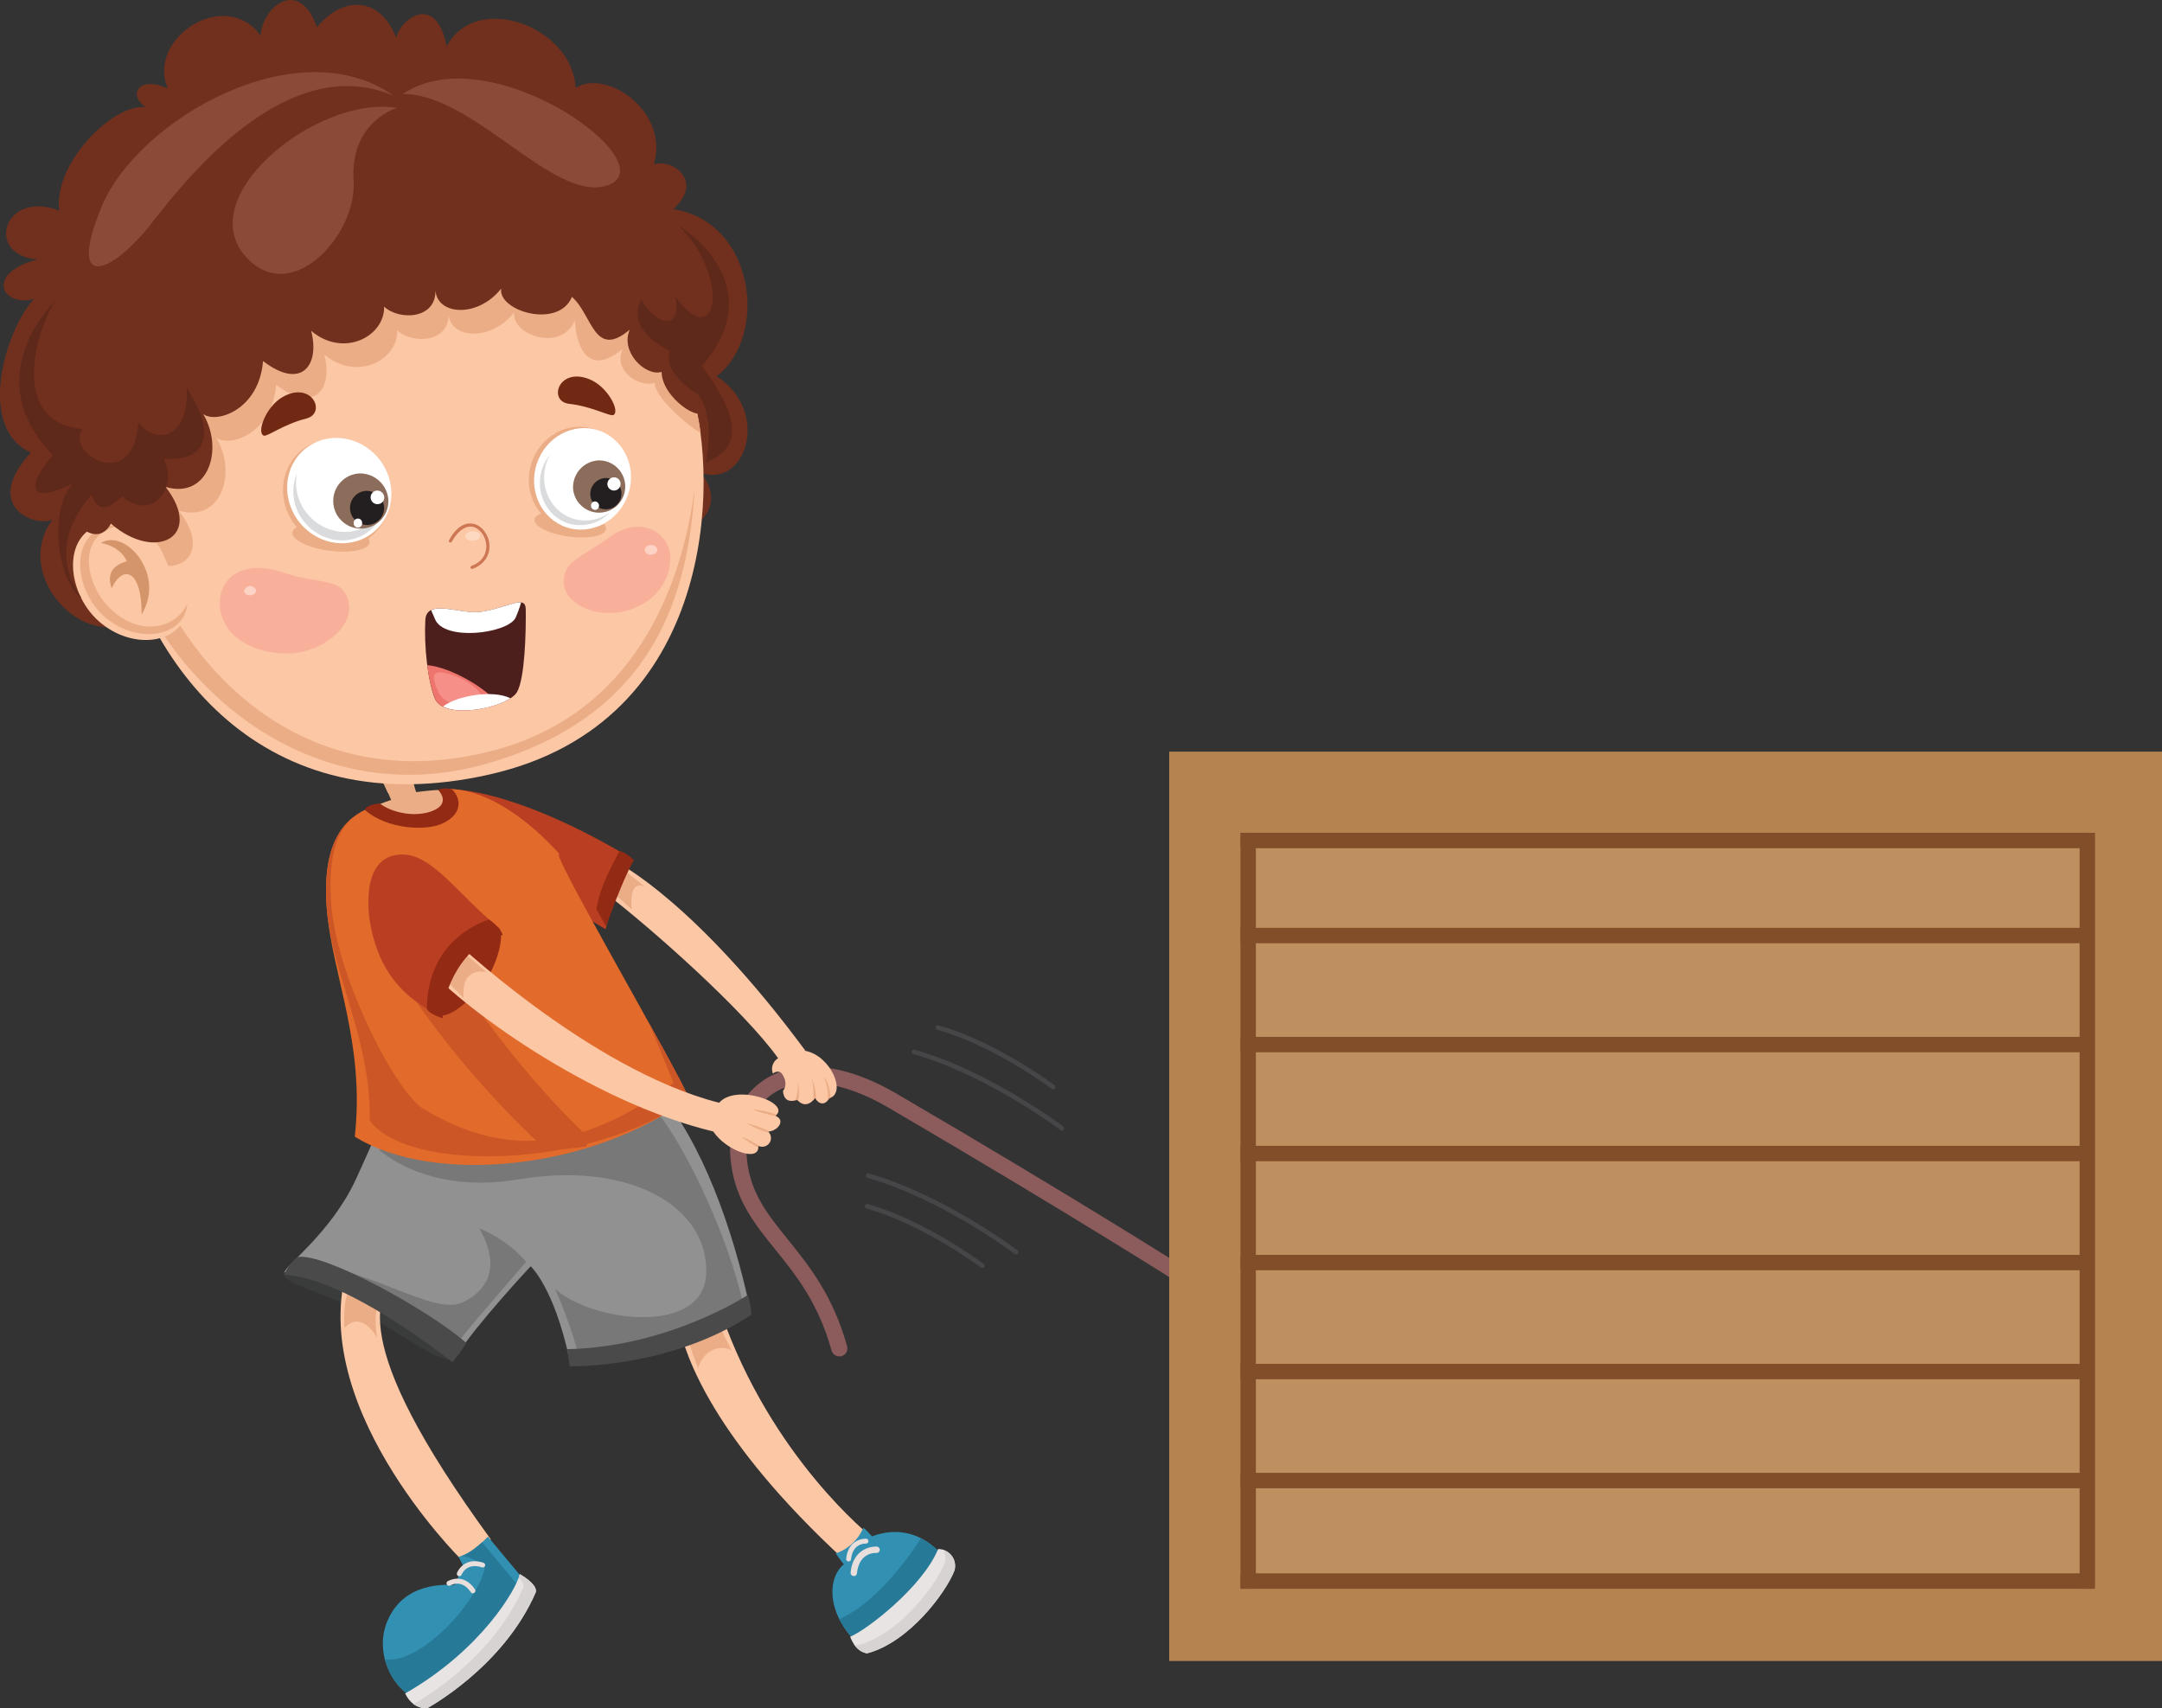 <?xml version="1.0" encoding="UTF-8"?>
<svg id="Layer_2" data-name="Layer 2" xmlns="http://www.w3.org/2000/svg" width="1265.59" height="1000" viewBox="0 0 1265.59 1000">
  <rect x="0" y="0" width="1265.59" height="1000" fill="#333333" stroke="none"/>
  <defs>
    <style>
      .cls-1 {
        fill: #fff;
      }

      .cls-2 {
        fill: #cc5626;
      }

      .cls-3 {
        fill: #71301d;
      }

      .cls-4 {
        fill: #8c5b5c;
      }

      .cls-5 {
        fill: #3a3c3c;
      }

      .cls-6 {
        fill: #fcd3c5;
      }

      .cls-7 {
        fill: #8a4a37;
      }

      .cls-8 {
        fill: #ebad86;
      }

      .cls-9 {
        fill: #ed756d;
      }

      .cls-10 {
        fill: #712914;
      }

      .cls-11 {
        fill: #277a97;
      }

      .cls-12 {
        fill: #d5956a;
      }

      .cls-13 {
        fill: #ba3e21;
      }

      .cls-14 {
        fill: #ce7755;
      }

      .cls-15 {
        fill: #f9b09b;
      }

      .cls-16 {
        fill: #4c1f1c;
      }

      .cls-17 {
        fill: #8c6c5a;
      }

      .cls-18 {
        fill: #824d29;
      }

      .cls-19 {
        fill: #787878;
      }

      .cls-20 {
        fill: #bf905f;
      }

      .cls-21 {
        fill: #f58f88;
      }

      .cls-22 {
        fill: #5e281a;
      }

      .cls-23 {
        fill: #e8dedc;
      }

      .cls-24 {
        fill: #e26a2b;
      }

      .cls-25 {
        fill: #fcc7a5;
      }

      .cls-26 {
        fill: #fdd9c2;
      }

      .cls-27 {
        fill: #d7d3d2;
      }

      .cls-28 {
        fill: #b48350;
      }

      .cls-29 {
        fill: #dadbdc;
      }

      .cls-30 {
        fill: #919191;
      }

      .cls-31 {
        fill: #e8e4e3;
      }

      .cls-32 {
        fill: #464547;
      }

      .cls-33 {
        fill: #231f20;
      }

      .cls-34 {
        fill: #3291b3;
      }

      .cls-35 {
        fill: #4b4a4b;
      }

      .cls-36 {
        fill: #932a13;
      }
    </style>
  </defs>
  <g id="Layer_1-2" data-name="Layer 1">
    <g id="_Слой_2" data-name="Слой 2">
      <g id="Layer_1-3" data-name="Layer 1">
        <g>
          <g>
            <path class="cls-4" d="M491.33,793.99c-2.13,0-3.99-1.41-4.56-3.46-7.76-28-21.16-44.52-33-59.18s-23-28.46-25.8-50.06,4.36-39.26,19.32-49.16c19.06-12.56,47.3-9.66,77.43,8,109.53,63.99,175.27,105.99,175.99,106.47,2.21,1.41,2.85,4.35,1.44,6.56s-4.35,2.85-6.56,1.44h0c-.64-.42-66.23-42.3-175.59-106.27-26.92-15.74-51.5-18.7-67.41-8.22-11.88,7.82-17.4,22.44-15.18,40,2.38,18.94,12.28,31.18,23.72,45.36,12.38,15.36,26.46,32.78,34.74,62.57,.7,2.52-.77,5.14-3.29,5.84,0,0,0,0,0,0-.41,.09-.82,.12-1.24,.1Z"/>
            <path class="cls-32" d="M621.6,661.83c-.29,0-.58-.11-.8-.3-.44-.32-42.98-32.3-86.17-44.5-.71-.2-1.12-.95-.92-1.66,.2-.71,.95-1.12,1.66-.92,43.7,12.34,86.63,44.62,87.05,44.92,.59,.44,.72,1.28,.28,1.87,0,0-.01,.02-.02,.03-.25,.35-.65,.56-1.08,.56Z"/>
            <path class="cls-32" d="M616.54,637.71c-.3,0-.59-.09-.82-.28-.34-.24-33.42-25.12-66.99-34.62-.72-.18-1.16-.9-.98-1.62,.18-.72,.9-1.16,1.62-.98,.03,0,.06,.01,.08,.02,34.1,9.62,67.57,34.8,67.89,35.06,.6,.44,.72,1.28,.28,1.87,0,0,0,0,0,0-.26,.34-.66,.54-1.08,.54Z"/>
            <path class="cls-32" d="M594.76,734.28c-.29,0-.57-.1-.8-.28-.42-.32-42.96-32.3-86.17-44.5-.71-.21-1.11-.95-.92-1.66,.19-.7,.91-1.12,1.62-.93,.01,0,.03,0,.04,.01,43.72,12.32,86.63,44.6,87.07,44.94,.58,.46,.7,1.3,.26,1.9-.27,.33-.67,.52-1.1,.52Z"/>
            <path class="cls-32" d="M575.05,742.3c-.3,0-.59-.1-.82-.28-.32-.24-33.42-25.12-66.99-34.58-.72-.21-1.13-.96-.92-1.68,.18-.71,.9-1.13,1.6-.96,.02,0,.04,.01,.06,.02,34,9.62,67.55,34.8,67.89,35.06,.6,.44,.73,1.28,.29,1.87-.26,.35-.67,.56-1.11,.55h0Z"/>
            <g>
              <rect class="cls-28" x="684.42" y="439.98" width="581.17" height="532.32"/>
              <rect class="cls-20" x="730.07" y="489.66" width="492.44" height="438.22"/>
              <rect class="cls-18" x="726.21" y="543.13" width="498.84" height="9.02"/>
              <rect class="cls-18" x="726.21" y="487.5" width="498.84" height="9.02"/>
              <rect class="cls-18" x="726.15" y="487.5" width="9.02" height="442.52"/>
              <rect class="cls-18" x="1217.37" y="487.5" width="9.02" height="442.52"/>
              <rect class="cls-18" x="726.21" y="606.95" width="498.84" height="9.02"/>
              <rect class="cls-18" x="726.21" y="670.74" width="498.84" height="9.02"/>
              <rect class="cls-18" x="726.21" y="734.56" width="498.84" height="9.02"/>
              <rect class="cls-18" x="726.21" y="798.35" width="498.84" height="9.02"/>
              <rect class="cls-18" x="726.21" y="862.17" width="498.84" height="9.02"/>
              <rect class="cls-18" x="726.21" y="921" width="498.84" height="9.02"/>
            </g>
          </g>
          <g>
            <path class="cls-8" d="M214.97,473.86c4.54-2.16,9.22-4.03,14-5.6-2.6-6.27-5.64-12.36-9.1-18.2l17.34-3.76c2.52,5.64,4.66,11.45,6.38,17.38,6.98-.96,14.01-1.5,21.06-1.6,5.7,0,5.28,20.8-8.22,25.72-23.08,8.38-41.46-13.94-41.46-13.94Z"/>
            <path class="cls-8" d="M239.49,462.26c1.1-.42,2.16-.96,3.14-1.62-1.57-4.87-3.4-9.66-5.48-14.34l-17.34,3.72c2.7,4.51,5.1,9.18,7.2,14,4.24,.29,8.49-.31,12.48-1.76Z"/>
            <path class="cls-5" d="M166.44,745.08c-3.08,6,24.84,11.26,51.76,26.64,26.92,15.38,48.24,33,49.24,19.5,1-13.5-35.1-42.66-53.12-51.68-18.02-9.02-41.96-6.02-47.88,5.54Z"/>
            <g>
              <path class="cls-25" d="M233.19,740.42c-11.66,17.54-32,42.58,54.12,160.67-5.08,6.14-17.64,11.5-17.64,11.5,0,0-93.99-92.93-64.67-175.81,13.12-6.52,28.2,3.64,28.2,3.64Z"/>
              <path class="cls-8" d="M201.62,777.3s-1.36-19.76,4.12-22.86c4.5-2.56,15.08,10,15.08,10-1.22,6.19-1.22,12.55,0,18.74-3.4-5.88-10.96-14.58-19.2-5.88Z"/>
            </g>
            <g>
              <path class="cls-25" d="M397.12,774.88c4.18,19.22,20.34,67.41,97.17,138.33,5.68-2.38,16-13.46,16-13.46,0,0-58.86-46.28-88.31-131.45-7.04,2.08-24.86,6.58-24.86,6.58Z"/>
              <path class="cls-8" d="M408.7,801.05s-6.38-16.36-7.42-22c2.72-4.38,18.38-7.68,18.38-7.68,2.34,6.63,5.24,13.04,8.68,19.18-5.84-3.56-16.62-1.06-19.64,10.5Z"/>
            </g>
            <g>
              <path class="cls-34" d="M285.63,899.53s16.68,20,24.2,29.06c-4.58,22-42,59.28-60,67.21-15.68-.12-32.58-25.2-22.86-47.38,9.72-22.18,32.96-20.76,39.3-20.7,1.42-3.69,3.09-7.28,5-10.74l-2.86-5.8s5.58,.18,17.22-11.66Z"/>
              <path class="cls-11" d="M225.37,971.36c2.74,10.58,9.8,19.38,17.62,22.82,18-8.34,54.98-45.18,59.52-66.97-5.24-6.34-14.92-18-20.32-24.4-6.24,5.72-10.3,7.54-12.28,8,5.31,.64,10.22,3.15,13.84,7.08-4.06,19.62-37.36,56.32-58.38,53.48Z"/>
              <path class="cls-31" d="M304.25,921.46c-1.78,8.52-22.38,44.3-67.09,69.85,4.56,9.56,12.84,8.66,12.84,8.66,0,0,44.68-24,63.65-67.99,1.08-4.82-9.4-10.52-9.4-10.52Z"/>
              <path class="cls-27" d="M304.25,921.46c-.14,.68-.33,1.35-.58,2,1.78,1.76,3.1,3.78,2.7,5.66-18.92,43.88-63.63,67.99-63.63,67.99-.43,.03-.87,.03-1.3,0,2.4,1.98,5.45,3,8.56,2.86,0,0,44.68-24,63.65-67.99,1.08-4.82-9.4-10.52-9.4-10.52Z"/>
              <path class="cls-23" d="M283.45,917.32c-.37,.25-.84,.31-1.26,.16-9.18-2.96-11.8,4-12,4.26-.22,.73-1,1.14-1.72,.91-.03,0-.06-.02-.1-.03-.75-.26-1.14-1.09-.88-1.84,0,0,0,0,0,0,0,0,3.72-9.88,15.5-6,.74,.21,1.18,.98,.97,1.73,0,.03-.02,.06-.03,.09-.08,.28-.25,.53-.48,.72Z"/>
              <path class="cls-23" d="M276.75,932.7c-.45-.04-.87-.27-1.14-.64-5.38-8-11.72-4.12-12-4-.67,.43-1.56,.23-1.99-.44,0,0,0-.01-.01-.02-.44-.64-.28-1.51,.36-1.95,.03-.02,.05-.04,.08-.05,.1,0,8.98-5.54,16,4.76,.44,.66,.27,1.55-.38,2-.27,.2-.59,.32-.92,.34Z"/>
            </g>
            <g>
              <path class="cls-34" d="M489.21,909.34s3.4,4.9,4.76,6.32c-10,8.26-10.72,30.54,11.34,49.46,27.04-9.44,50.86-48.6,50.86-48.6,0,0-15.86-28.24-45.74-17.18-4.38-4.98-5.08-4.96-5.08-4.96-3.01,7.05-8.88,12.49-16.14,14.96Z"/>
              <path class="cls-11" d="M491.33,947.72c25.08-10.86,46.66-45.56,47.7-47.28,7.04,3.71,12.95,9.24,17.14,16,0,0-23.82,39.16-50.86,48.6-5.78-4.77-10.54-10.66-13.98-17.32Z"/>
              <path class="cls-31" d="M497.69,958.08c9.62-3.82,42.58-29.38,51.46-51.32,5.44-.05,9.9,4.32,9.96,9.76,0,.95-.12,1.89-.38,2.8-5.18,13.32-26.9,42.18-51.2,48.5-7.14-1.06-9.84-9.74-9.84-9.74Z"/>
              <path class="cls-27" d="M501.97,963.14c24.28-6.3,46-35.18,51.18-48.44,.58-2.47,.3-5.07-.8-7.36,4.98,1.67,7.78,6.94,6.38,12-5.18,13.32-26.9,42.18-51.2,48.5-3.14-.61-5.89-2.5-7.58-5.22,.65,.25,1.33,.42,2.02,.52Z"/>
              <path class="cls-23" d="M497.51,913.82c.38-.23,.63-.63,.68-1.08,.98-9.6,8.42-9.18,8.72-9.14,.81-.01,1.45-.67,1.44-1.48,0-.71-.52-1.3-1.22-1.42-.12,0-10.52-.62-11.8,11.72-.09,.79,.47,1.51,1.26,1.6,0,0,.01,0,.02,0,.31,.02,.62-.05,.9-.2Z"/>
              <path class="cls-23" d="M500.75,922.36c.5-.29,.82-.81,.88-1.38,1.3-12.5,10.94-12,11.34-11.9,1.04,.08,1.94-.7,2.02-1.74s-.7-1.94-1.74-2.02c-.16,0-13.7-.8-15.34,15.24-.08,1.01,.66,1.89,1.66,2,.4,.07,.82,0,1.18-.2Z"/>
            </g>
            <g>
              <path class="cls-30" d="M219.27,666s-7.1,16-10.94,24.34c-14.72,31.66-41.68,50.56-42,54.74,4.68-6,85.69,20,100.17,49.48,12.46-19.52,44.16-53.32,44.16-53.32,0,0,13.58,12.38,22.6,54.1,24,8.5,89.65-12.58,105.83-29.04-9.86-46.72-28.38-98.43-53.84-127.41-56.9,17.12-165.99,27.12-165.99,27.12Z"/>
              <path class="cls-19" d="M221.79,673s27.9,26.52,81.57,17.4c61.63-10.46,109.43,13.2,110.11,53,.68,39.8-68.27,30.24-88.65,10.86,4.54,9.88,12.48,31.64,13.02,37.06,15.32,1.88,63.09-1.54,97.33-27.3-8.28-39.3-37.38-102.55-57.12-120.21-84.27,13.08-156.27,29.2-156.27,29.2Z"/>
              <path class="cls-19" d="M307.99,738.72c-7.58-9.42-19.14-16.28-27.4-19.68,11.3,19.76,7.58,35-9.74,43.32s-56.66-21.82-93.67-22c32.88,8.5,80.23,31.52,89.99,46.4,13.34-16.76,40.82-48.04,40.82-48.04Z"/>
              <path class="cls-35" d="M166.28,746.2s3.34-7.6,8-10.36c15.54-2.74,76.79,31.08,98.73,50.3-2.44,3.96-5.19,7.73-8.22,11.26,0,0-61.47-49.58-98.51-51.2Z"/>
              <path class="cls-35" d="M331.98,789.77l1.52,10s58.52,1.52,106.35-30.16c-.2-3.94-.91-7.83-2.12-11.58,0,0-45.96,30.52-105.75,31.74Z"/>
            </g>
            <path class="cls-13" d="M263.01,462.02c18,0,56,10,106.67,40.48-8.44,15.88-15.2,41.46-15.2,41.46l-59.72-35.94-31.76-46Z"/>
            <g>
              <path class="cls-24" d="M216.85,472.64c-14.92,5.9-28.52,19.86-25.6,58.74,2.92,38.88,22.62,79.13,16.42,133.99,46.86,28.9,139.47,19.1,195.48-22.52-4.5-13.56-89.31-158.27-74.37-141.53-39.46-44.16-68.19-39.3-68.19-39.3,0,0,9.08,14.32-9.16,19.38-17.04,4.78-34.58-8.76-34.58-8.76Z"/>
              <path class="cls-2" d="M379.82,598.69c4.5,10.84,9.3,22.54,14.5,35.22-56,41.62-101.19,43.14-147.99,14.24-18.66-15.28-49.44-79.27-52.34-118.13-2.74-36.42,6.64-49.78,20.1-56.16-13.78,6.54-25.56,21.1-22.82,57.54,2.92,38.86,26,76.45,25.18,124.57,22.26,30.78,130.71,28.54,186.72-13.08-1.48-4.4-11.2-22.38-23.36-44.2Z"/>
              <path class="cls-2" d="M343.06,671.12c.9-1.6,1.7-3.12,2.32-4.46-57.16-53.54-99.19-126.77-99.19-126.77,0,0-9.34-1.38-23.3,11.28,12,26.66,49.24,78.45,96.85,121.99,7.81-.21,15.59-.89,23.32-2.04Z"/>
            </g>
            <path class="cls-36" d="M222.31,470.36c8.42,6.18,22,8,31.12,4.22,11.02-4.54,2.92-12.32,2.92-12.32,2.65-.95,5.55-1.01,8.24-.18,4.4,4,7.64,13.8-5.64,20-9.88,4.58-32.76,3.24-45.4-8,1.3-3.38,8.76-3.72,8.76-3.72Z"/>
            <g>
              <path class="cls-25" d="M362.34,505.48s45.18,22.96,109.17,109.67c14.74,2.82,24.28,24.78,13.9,27.74-2.84,5.14-7,2.76-8.22-.26-4,5.62-8.22,4-10.5,1.18-6,2-8-1.08-8.36-5.18,2.98-3.8,.78-8.58-1.14-10.74-1.53-.91-3.48-.65-4.72,.62-1.36-3.35-.08-7.19,3.02-9.06-20-28-74.37-76.29-101.55-97.01,2.04-7.84,8.4-16.96,8.4-16.96Z"/>
              <path class="cls-8" d="M369.76,532.28l-12.16-10.88,7.54-12.16,12.56,10s-9.62-6.22-7.94,13.04Z"/>
              <g>
                <path class="cls-8" d="M482.15,630.25c1.95,4.32,2.81,9.07,2.48,13.8,.26-.36,.52-.72,.78-1.16,.25-.1,.5-.22,.74-.36,.02-5.52-2.72-11.38-4-12.28Z"/>
                <path class="cls-8" d="M465.65,644.11c.35-.08,.7-.18,1.04-.3,.16,.21,.32,.41,.5,.6,.8-3.56,.74-7.27-.2-10.8,.31,3.56-.15,7.14-1.34,10.5Z"/>
                <path class="cls-8" d="M475.15,631.41c1.64,6.18,.76,12.68,1.08,12.38,.34-.37,.66-.75,.96-1.16,.14,.34,.32,.65,.54,.94,.03-4.19-.85-8.34-2.58-12.16Z"/>
              </g>
            </g>
            <path class="cls-36" d="M362.7,498.02c-3.56,7.14-11.62,20.72-13.56,34.34,3.66,6.3,5.68,9.74,5.68,9.74,0,0,10-28.2,16.24-38.58-2.34-2.44-5.19-4.32-8.36-5.5Z"/>
            <g>
              <path class="cls-36" d="M291.99,543.17c3.46,2.38,0,20.28-8.16,31.34-6.58,8.84-18.4,20.66-26.36,20-5.06-.46-3.18-30,3.64-38.62s19.12-20.9,30.88-12.72Z"/>
              <g>
                <path class="cls-25" d="M262.55,547.43s81.99,78.63,158.41,98.09c10-11.46,42.64,.2,32.94,7.64,6.48,2.66,1.04,9.18-4.3,9.18,2.11,1.88,2.3,5.12,.42,7.23-1.55,1.74-4.08,2.21-6.16,1.15,1.14,10-18.7,3.04-26.34-8.38-72.51-17.58-148.47-73.29-171.39-99.99,8.4-13.78,16.42-14.92,16.42-14.92Z"/>
                <path class="cls-8" d="M271.39,584.17l-10.9-10.88,11.74-15.06,12.56,10.88s-15.08-4.2-13.4,15.06Z"/>
                <g>
                  <path class="cls-8" d="M437.12,657.73c4.15,2.24,8.52,4.06,13.04,5.42-.15-.29-.34-.56-.56-.8,.33,0,.66-.04,.98-.1-2.6-.96-9.96-4.44-13.46-4.52Z"/>
                  <path class="cls-8" d="M440.22,649.37c4.64,1.71,9.4,3.08,14.24,4.1-.18-.11-.37-.21-.56-.3,.26-.22,.49-.48,.68-.76-4.63-1.63-9.46-2.66-14.36-3.04Z"/>
                  <path class="cls-8" d="M434.14,665.62c1.08,.9,7.06,4.7,9.7,6.24,.05-.38,.05-.76,0-1.14,.3,.12,.56,.14,.82,.24-2-1.28-8.3-5.16-10.52-5.34Z"/>
                </g>
              </g>
              <path class="cls-13" d="M235.59,500.2c17.7,0,32.76,23.68,56.44,42.98-15.44,4-40,28.62-34.52,51.34-20.88-10-35.88-25.46-40.88-54.52,0,.02-7.62-39.8,18.96-39.8Z"/>
            </g>
            <path class="cls-36" d="M259.21,596.01c-.66-15.24,11.72-44.2,35.08-48.74-1.58-4.66-7.88-8.92-7.88-8.92,0,0-36.22,9.26-36.54,52.38,2.26,3.5,9.34,5.28,9.34,5.28Z"/>
            <g>
              <path class="cls-3" d="M394.74,308.97c12.74,4,31.24-13.62,15.32-32.34,26.48,9.74,41.38-35.72,9.44-56.36,30.3-23.2,22.86-90.25-25.4-97.83,18.56-16.8-1.18-29.84-11.38-26.2,9.26-30.82-27.54-56.2-45.78-44.78-1.76-36-58.38-56.8-75.41-24.32-6.76-32.8-27.88-14.88-29.54-5-10.5-26.28-33.08-23.18-46.38-6.1-10.92-30.6-32.74-10.88-32.94,4.98-20.44-28.76-67.05,1.12-54.48,30.68-18.36-7.86-23,4.92-12.72,10.96-20.16-2.14-54.76,34.34-50.72,60.66-32.92-12.68-43.8,26.28-12.76,28.52-31.72,8.4-20,28.36-2.12,23.1-16.7,18.34-34,75.47-1.78,89.99-28.64,31,1.66,43.86,12.64,39.26-24,32.3,18.22,77.11,47.24,58.64,21.06-6.22,316.75-53.86,316.75-53.86Z"/>
              <g>
                <g>
                  <path class="cls-25" d="M405.38,231.1c14.8,48,15.02,191.86-118.59,222.2-132.79,30.18-203.18-62.89-221.14-155.27-21.64-111.31,66.79-178.33,144.77-187.48,121.67-14.3,175.15,56.18,194.96,120.55Z"/>
                  <path class="cls-8" d="M405.38,231.1c-19.82-64.37-73.29-134.85-194.96-120.55-9.73,1.19-19.34,3.2-28.74,6-16.81,4.97-32.85,12.24-47.68,21.6l-.64,.4c-1.36,.9-2.7,1.78-4,2.68-.96,.66-2,1.32-2.86,2l-2.34,1.68c-42.8,31.68-71.99,83.83-58.54,153.19,1.56,8,3.54,16,5.88,24,.42-.54,.8-1.11,1.14-1.7,26.2,22.7,54.64,7.6,32-21.48,24.7,7.3,34.36-21.86,22-42.68,7.68,5.8,32.66-2.2,35.02-31.02,22.42,17.24,33.4,2.56,28.18-17.7,18.88,16,43.1,3.36,42.7-14.16,8.58,8.26,31.1,7.56,30-10.38,.2,15.54,24.66,17.38,38.48-.16-2,13.16,27.62,23.66,35.5,4.72,.66,13.78,6.96,34.2,28,16.6-5.86,12.86,9.26,22.76,18.72,20,.12,8.98,20.16,25.38,26.94,29.5-.97-7.63-2.57-15.17-4.78-22.54Z"/>
                  <path class="cls-15" d="M329.99,340.71c0,12,17.4,21.32,35.46,17.1s27.82-18.6,26.84-32.86c-.86-13-17.08-23.74-35.02-10.78-16.84,12.14-27.44,14.14-27.28,26.54Z"/>
                  <path class="cls-6" d="M377.4,322.03c.35,1.76,2.02,2.94,3.8,2.68,2,0,3.62-1.42,3.52-2.98s-1.72-2.74-3.78-2.68-3.62,1.4-3.54,2.98Z"/>
                  <path class="cls-26" d="M272.45,313.91c0,1.58,2,2.74,4.44,2.66s4.26-1.44,4.2-3-2-2.74-4.44-2.64-4.28,1.44-4.2,2.98Z"/>
                  <path class="cls-15" d="M128.7,354.95c1.24,16.3,17.18,27.16,38.48,27.58,20.54,.38,40.9-15.68,36.74-30.74-4-14.34-14.98-8.94-38.96-16.88-23.2-7.68-37.52,3.76-36.26,20.04Z"/>
                  <path class="cls-6" d="M142.9,346.03c.38,1.67,2.02,2.73,3.7,2.4,2-.14,3.4-1.46,3.3-2.92-.63-1.9-2.68-2.92-4.58-2.29-1.26,.42-2.19,1.5-2.42,2.81h0Z"/>
                  <path class="cls-10" d="M345.16,222.04c-18.3-7.44-24.54,12.9-12,14.34,13.44,1.5,24.14,7.66,26,6.54,3.96-2.48-3.72-16.76-14-20.88Z"/>
                  <path class="cls-10" d="M165.44,232.4c17.18-9.78,26,9.56,13.8,12.62-13.12,3.26-22.92,10.78-24.86,10-4.38-1.98,1.42-17.14,11.06-22.62Z"/>
                  <path class="cls-8" d="M64.11,294.24c-5.22-31.16,3.34-57.56,19.88-79.37-10.12,21.72-13.55,45.96-9.86,69.63,15.22,90.99,92.77,186.12,213.74,155.07,83.25-21.36,111.29-95.75,118.87-153.99-3.76,60-22,131.99-119.89,160.91-115.23,34.04-207.5-61.24-222.74-152.25Z"/>
                </g>
                <g>
                  <path class="cls-25" d="M94.18,321.63s-10.92-20.26-34.18-14.82c-24.6,5.76-21.26,41.82-.38,58.36s48.42,10.2,50-9.58l-15.44-33.96Z"/>
                  <path class="cls-8" d="M63.11,308.03c5.02-1.24,10.28-1.12,15.24,.34-3.59-.98-7.39-.98-10.98,0-22.8,6.36-16.78,33.46-4,46.7,17.26,18,39.3,13.46,46.28-1.62-1.42,18.42-27.24,24.28-46.82,8.9-19.58-15.38-22.82-48.94,.28-54.32Z"/>
                  <path class="cls-12" d="M59.01,317.87c14-8.8,38.36,18,23.88,41.82,.3-25.32-10.6-30-17.52-15.34-2.62-7.26-.56-13.22,8.92-15.82-4.28-9.28-15.28-10.66-15.28-10.66Z"/>
                </g>
                <path class="cls-14" d="M275.99,332.99c-.23-.1-.42-.29-.52-.52-.18-.48,.06-1.01,.54-1.2,8.38-3.16,8.82-9.66,8.64-12.3-.38-5.12-3.72-9.66-7.82-10.56s-8.74,2.14-12.38,8.7c-.23,.44-.77,.61-1.21,.39-.02,0-.03-.02-.05-.03-.44-.25-.59-.81-.34-1.25,0,0,0,0,0,0,5.46-10,11.36-10.26,14.38-9.6,4.84,1.06,8.84,6.32,9.26,12.22,.46,6.36-3.2,11.66-9.84,14.18-.22,.07-.45,.07-.66-.02Z"/>
                <g>
                  <path class="cls-8" d="M220.49,269.18c11.4,13.76,10.14,33.64-2.84,44.44s-32.78,8.42-44.22-5.42-10.12-33.66,2.86-44.42c12.98-10.76,32.78-8.36,44.2,5.4Z"/>
                  <path class="cls-8" d="M180.38,306.69c-10,1.4-12.22,6-4.84,10.46s21.56,6.76,31.6,5.38,12.22-6.1,4.84-10.48c-7.38-4.38-21.54-6.76-31.6-5.36Z"/>
                  <path class="cls-1" d="M221.47,268.16c11.14,13.4,10,32.8-2.76,43.3s-32,8.14-43.06-5.28-9.88-32.8,2.78-43.28,31.92-8.14,43.04,5.26Z"/>
                  <path class="cls-29" d="M173.86,276.88c-1.72,8.51,.53,17.35,6.12,24,9.86,11.88,26.96,14,38.16,4.66,3.04-2.55,5.44-5.77,7-9.42-1.13,5.64-4.16,10.72-8.58,14.4-11.2,9.32-28.28,7.22-38.16-4.64-6.86-8.03-8.62-19.25-4.54-29Z"/>
                  <path class="cls-17" d="M227.37,293.14c.07,8.92-7.11,16.21-16.03,16.28-8.92,.07-16.21-7.11-16.28-16.03-.07-8.57,6.57-15.7,15.12-16.25,9.17-.33,16.86,6.83,17.2,16Z"/>
                  <path class="cls-33" d="M224.89,297.23c.04,5.52-4.4,10.03-9.92,10.08-5.52,.04-10.03-4.4-10.08-9.92-.04-5.29,4.04-9.69,9.32-10.05,5.67-.17,10.42,4.24,10.68,9.9Z"/>
                  <path class="cls-1" d="M224.95,291.16c0,2.21-1.81,3.99-4.02,3.98s-3.99-1.81-3.98-4.02c0-2.06,1.58-3.78,3.64-3.97,2.31-.1,4.26,1.69,4.36,3.99,0,0,0,0,0,0Z"/>
                  <path class="cls-1" d="M211.99,306.03c.17,1.36-.79,2.6-2.15,2.77s-2.6-.79-2.77-2.15c-.01-.1-.02-.21-.02-.31-.17-1.36,.79-2.6,2.15-2.77s2.6,.79,2.77,2.15c.01,.1,.02,.21,.02,.31Z"/>
                </g>
                <g>
                  <path class="cls-8" d="M311.13,270.92c-5.22,15.86,2.66,32.7,17.62,37.64s31.34-3.9,36.56-19.74c5.22-15.84-2.64-32.7-17.6-37.66s-31.34,3.92-36.58,19.76Z"/>
                  <path class="cls-8" d="M321.43,299.55c-9.32,1.3-11.32,5.64-4.46,9.7s20,6.3,29.28,5,11.34-5.66,4.48-9.72-19.96-6.26-29.3-4.98Z"/>
                  <path class="cls-1" d="M314.21,271.46c-5.16,15.68,2.62,32.32,17.42,37.22s30.96-3.86,36.14-19.52-2.62-32.32-17.4-37.22-30.98,3.86-36.16,19.52Z"/>
                  <path class="cls-29" d="M317.41,274.3c1.02-3,2.57-5.8,4.58-8.26-.86,1.51-1.57,3.1-2.1,4.76-4.54,13.76,2.32,28.42,15.32,32.72,7.57,2.42,15.84,.97,22.14-3.88-6.31,6.86-16.02,9.46-24.92,6.68-12.76-4.28-19.46-18.54-15.02-32.02Z"/>
                  <path class="cls-17" d="M335.52,286.66c1.02,8.39,8.65,14.36,17.04,13.33,8.39-1.02,14.36-8.65,13.33-17.04-.98-8.05-8.08-13.94-16.17-13.42-8.64,.81-15,8.47-14.2,17.12Z"/>
                  <path class="cls-33" d="M345.56,290.04c.59,5.02,5.14,8.62,10.16,8.03,5.02-.59,8.62-5.14,8.03-10.16-.57-4.87-4.88-8.43-9.77-8.07-5.12,.53-8.87,5.07-8.42,10.2Z"/>
                  <path class="cls-1" d="M355.56,283.74c.26,2.13,2.19,3.64,4.32,3.38,2.13-.26,3.64-2.19,3.38-4.32-.25-2.04-2.05-3.54-4.1-3.4-2.19,.21-3.8,2.15-3.6,4.34Z"/>
                  <path class="cls-1" d="M345.98,296.15c.03,1.31,1.12,2.35,2.44,2.32,.02,0,.04,0,.06,0,1.33-.14,2.3-1.31,2.18-2.64-.07-1.32-1.18-2.34-2.5-2.32-1.32,.11-2.3,1.28-2.18,2.6,0,.01,0,.03,0,.04Z"/>
                </g>
                <g>
                  <path class="cls-16" d="M248.99,362.87c.7-12.82,20.8-3,32.44-4.7,16-2.36,26.22-10.46,26.34-1.42,.16,13.36-.48,40.46-5.18,48.46-5.28,8.98-42.62,16.8-48,3.76-4.2-10.36-6.46-30.94-5.6-46.1Z"/>
                  <path class="cls-9" d="M250.11,389.33c.72,6.7,2.24,13.3,4.52,19.64,3.8,9.32,23.88,8,37,3.18-6.26-8.82-27.24-21.44-41.52-22.82Z"/>
                  <path class="cls-21" d="M260.87,394.03c-9.86-2.44-6.82,4.9-4.84,9.74,3.8,9.32,12.74,10,25.86,5.28,1.42-3.02-7.08-11.62-21.02-15.02Z"/>
                  <path class="cls-1" d="M252.37,357.17c.8,2,2,4.38,2.26,5.24,5.34,13.06,41.72,8.52,47.02-.48,1.36-3,2.5-6.11,3.4-9.28-4-.58-12.42,3.86-23.62,5.52-8.9,1.3-22.72-4.14-29.06-1Z"/>
                  <path class="cls-1" d="M259.33,413.59c9.78,4.94,30.4,1.04,39.46-4.84-10.38-5.2-31.64-1.42-39.46,4.84Z"/>
                </g>
              </g>
              <path class="cls-3" d="M411.3,239.44c.46,8.98-23.86-6.2-24-21.74-9.46,2.86-24.48-11.88-18.62-24.74-20.96,17.6-21.82-8.68-33.88-19.16-7.88,18.94-43.4,8.3-41.42-4.86-13.86,17.54-38.28,15.7-38.52,.18,1.12,18-21.38,18.62-30,10.36,.4,17.52-23.84,30.18-42.72,14.18,5.24,20.24-5.74,34.9-28.16,17.68-2.36,28.74-27.36,36.8-35.04,31.02,12.4,20.84,2.76,50-22,42.68,22.62,29.1-5.8,44.18-32,21.5-8.24,15.04-24.86-.36-29.02-16.18-4.16-15.82,16.06-190.3,198.52-197.52,133.03-5.26,174.73,105.37,176.83,146.61Z"/>
              <path class="cls-7" d="M355.34,108.61c36.68-12-68.15-88.43-119.61-53.58,41.1-.46,88.49,63.79,119.61,53.58Z"/>
              <path class="cls-7" d="M230.45,56.05c-56.46-39.9-150.27,14.36-171.07,65.17-20.8,50.82,6.78,38.52,29.48,9.28S169.26,29.92,230.45,56.05Z"/>
              <path class="cls-7" d="M232.47,63.17c-47.7-7.94-124.23,54.88-85.85,89.85,26.4,24,62.35-16.58,60.36-47.08-2.3-34.94,25.5-42.78,25.5-42.78Z"/>
              <path class="cls-22" d="M32.67,175.8c-11.46,16.46-27.9,71.45,15.64,75.35-10.56,14.46,30.42,38,32.56-3.82,11.22,14.14,30.28,8.24,28.32-20.28,12.74,18.22,18.7,43.78-13.56,41.44,9.1,15.8-6.36,37.58-24,22.14-11.64,10-14.12,7.22-18.14-.9-15.48,17.5-20.92,39.28-5.72,60.3-14.86-10.82-19.02-52.8-5.06-67.01-25.8,12.62-28,2.44-11.78-16.64-45.24-46.34,1.74-90.57,1.74-90.57Z"/>
              <path class="cls-22" d="M397.12,131.91s56.18,33.54,13.72,82.31c11.8,16,31.8,45.56,2.36,56.38,5.64-29.04-4.64-39.78-4.64-39.78,0,0-21.52-12.66-16.28-25.24-10.68-5.38-24-15.54-16.98-30.16,11.16,17.58,23.68,16.32,20.12-1.76,24.56,33.7,32.56-11.42,1.7-41.76Z"/>
            </g>
          </g>
        </g>
      </g>
    </g>
  </g>
</svg>